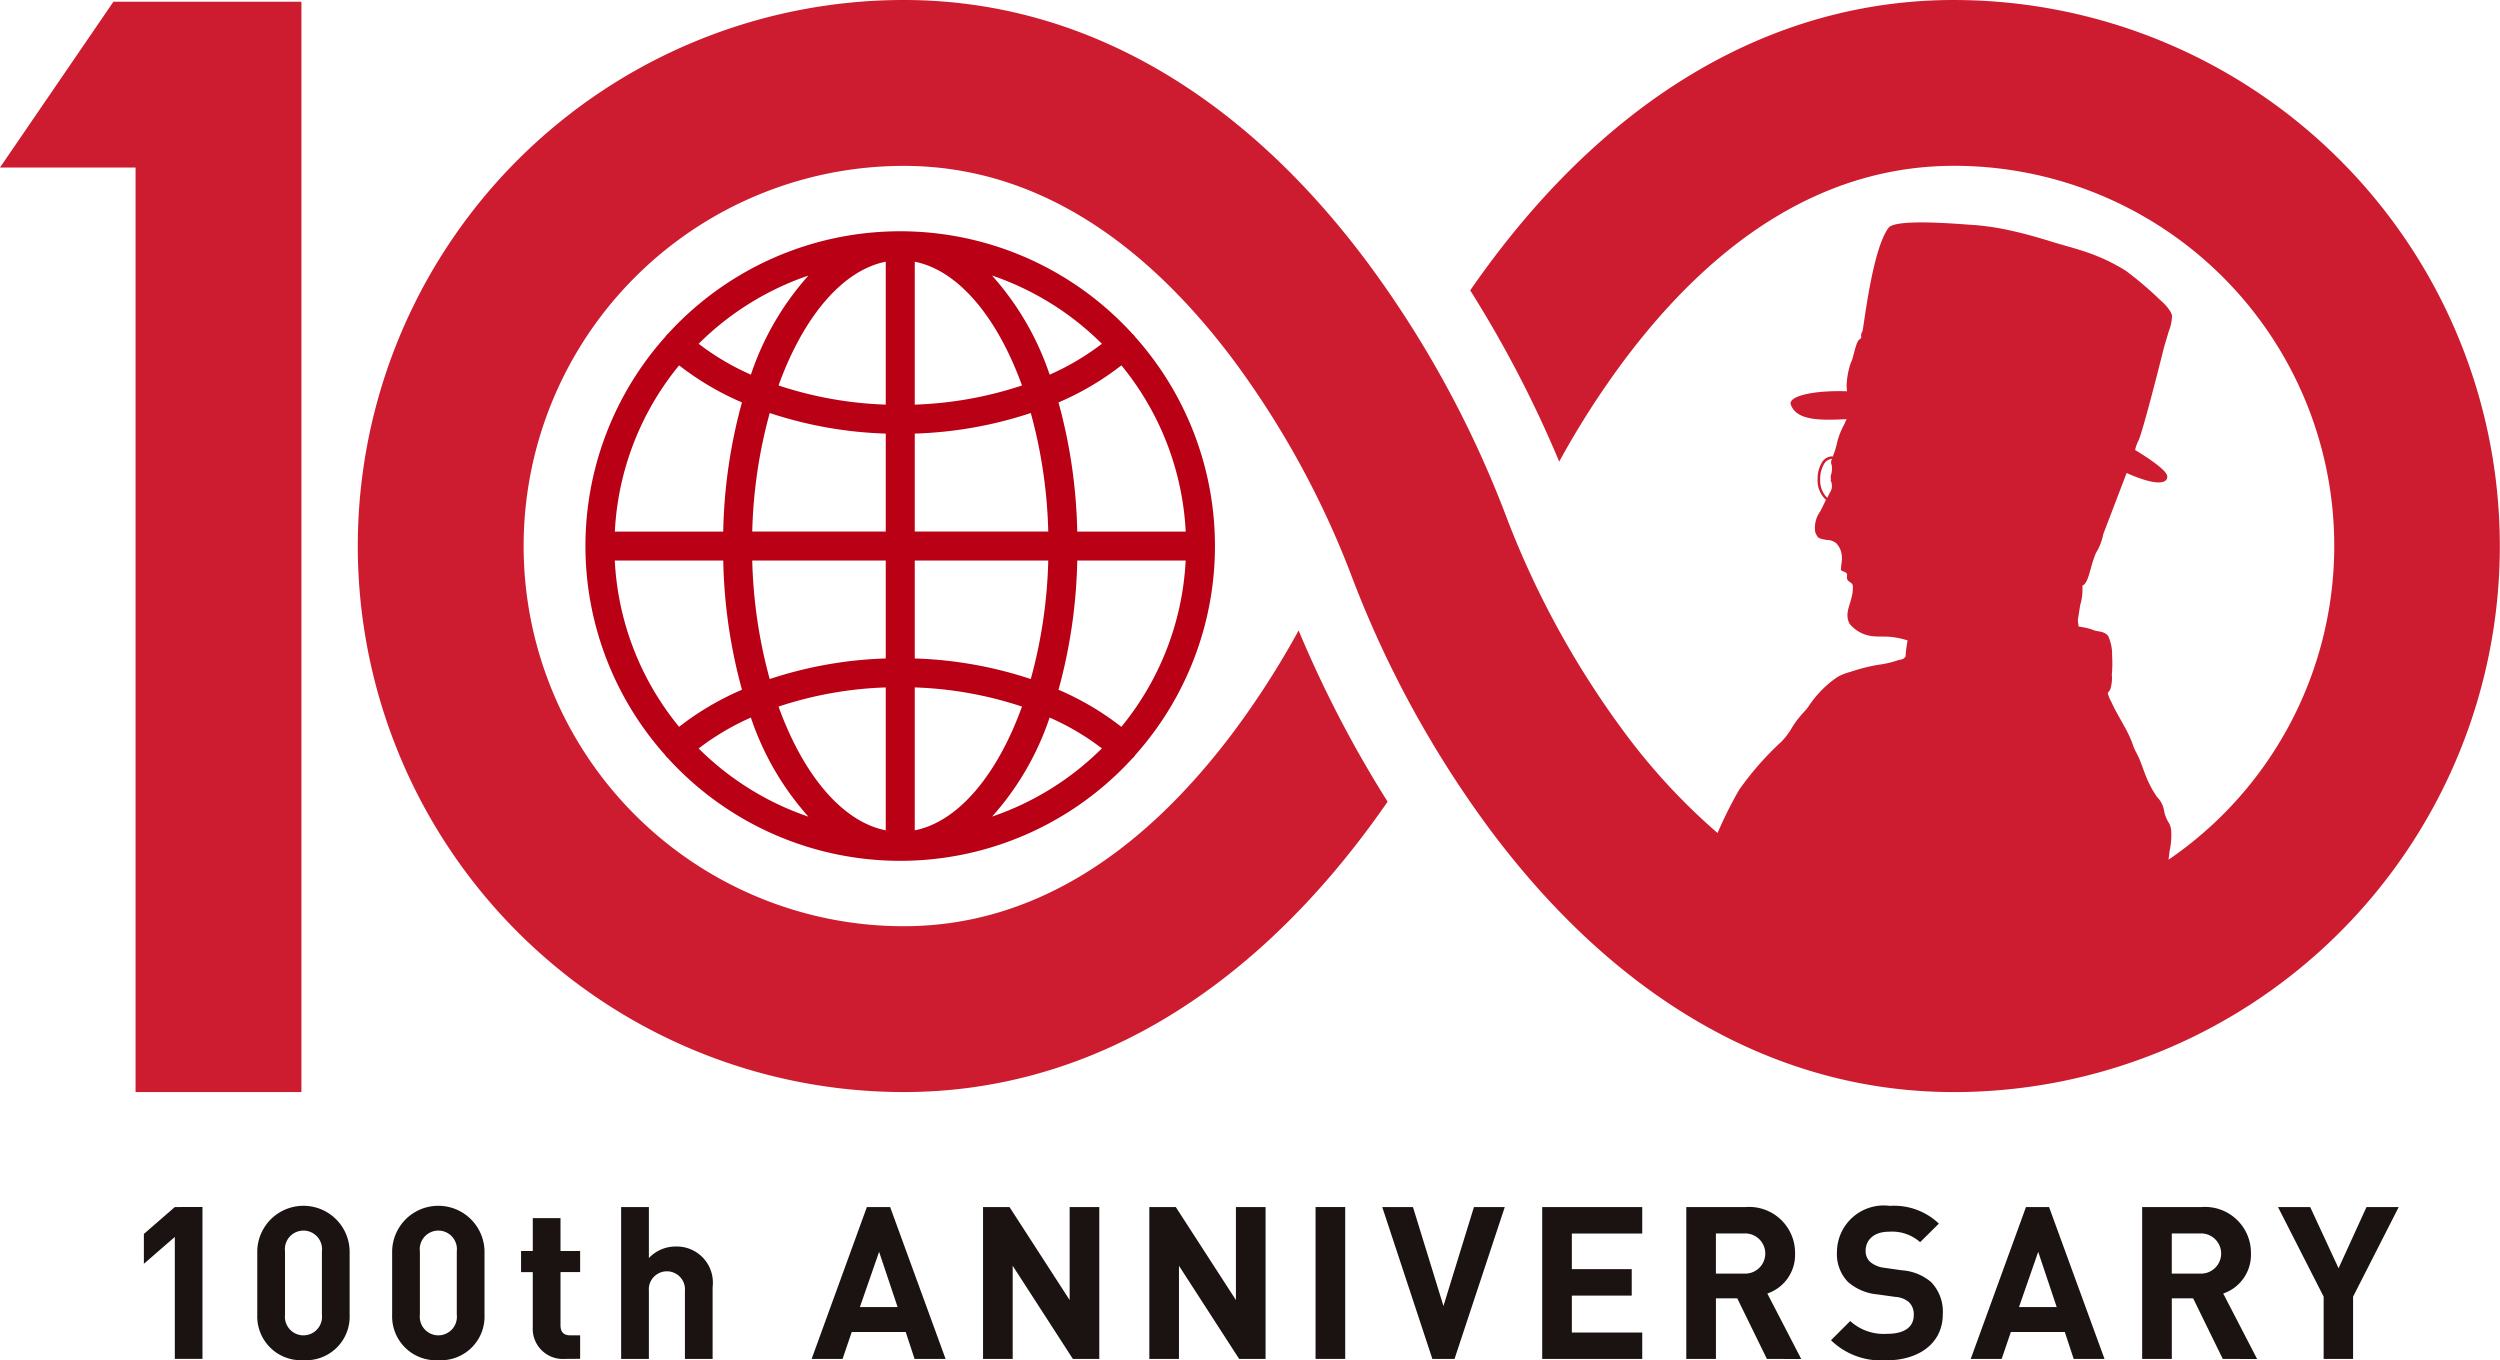 <svg id="グループ_21775" data-name="グループ 21775" xmlns="http://www.w3.org/2000/svg" xmlns:xlink="http://www.w3.org/1999/xlink" width="112.732" height="61.335" viewBox="0 0 112.732 61.335">
  <defs>
    <clipPath id="clip-path">
      <rect id="長方形_8399" data-name="長方形 8399" width="112.732" height="61.335" fill="none"/>
    </clipPath>
  </defs>
  <path id="パス_140820" data-name="パス 140820" d="M19.953,155.679l-1.395,1.212v1.347l1.395-1.212v5.5H21.2v-6.849Z" transform="translate(-12.07 -101.25)" fill="#1a1311"/>
  <g id="グループ_21726" data-name="グループ 21726">
    <g id="グループ_21725" data-name="グループ 21725" clip-path="url(#clip-path)">
      <path id="パス_140821" data-name="パス 140821" d="M35.269,162.478a1.975,1.975,0,0,1-2.088-2.039v-2.886a2.083,2.083,0,0,1,4.165,0v2.886a1.967,1.967,0,0,1-2.077,2.039m.827-4.906a.838.838,0,1,0-1.664,0v2.857a.837.837,0,1,0,1.664,0Z" transform="translate(-21.58 -101.143)" fill="#1a1311"/>
      <path id="パス_140822" data-name="パス 140822" d="M52.665,162.478a1.975,1.975,0,0,1-2.088-2.039v-2.886a2.083,2.083,0,0,1,4.165,0v2.886a1.967,1.967,0,0,1-2.077,2.039m.827-4.906a.838.838,0,1,0-1.664,0v2.857a.837.837,0,1,0,1.664,0Z" transform="translate(-32.894 -101.143)" fill="#1a1311"/>
      <path id="パス_140823" data-name="パス 140823" d="M69.18,163.458a1.359,1.359,0,0,1-1.452-1.433v-2.481H67.2v-.952h.529V157.11h1.25v1.481h.885v.952h-.885v2.4c0,.288.135.452.433.452h.452v1.058Z" transform="translate(-43.704 -102.181)" fill="#1a1311"/>
      <path id="パス_140824" data-name="パス 140824" d="M82.988,162.527v-3.059a.816.816,0,1,0-1.625,0v3.059H80.112v-6.848h1.251v2.3a1.655,1.655,0,0,1,1.2-.52,1.629,1.629,0,0,1,1.674,1.828v3.241Z" transform="translate(-52.103 -101.25)" fill="#1a1311"/>
      <path id="パス_140825" data-name="パス 140825" d="M109.317,162.527l-.4-1.212h-2.434l-.413,1.212h-1.395l2.491-6.848h1.049l2.5,6.848Zm-1.6-4.829-.866,2.491h1.7Z" transform="translate(-68.076 -101.25)" fill="#1a1311"/>
      <path id="パス_140826" data-name="パス 140826" d="M130.84,162.527l-2.713-4.2v4.2h-1.337v-6.848h1.193l2.712,4.194v-4.194h1.337v6.848Z" transform="translate(-82.462 -101.25)" fill="#1a1311"/>
      <path id="パス_140827" data-name="パス 140827" d="M152.285,162.527l-2.713-4.2v4.2h-1.337v-6.848h1.193l2.712,4.194v-4.194h1.337v6.848Z" transform="translate(-96.409 -101.25)" fill="#1a1311"/>
      <rect id="長方形_8398" data-name="長方形 8398" width="1.337" height="6.848" transform="translate(59.322 54.429)" fill="#1a1311"/>
      <path id="パス_140828" data-name="パス 140828" d="M181.534,162.527h-1l-2.26-6.848h1.385l1.375,4.463,1.375-4.463H183.8Z" transform="translate(-115.945 -101.25)" fill="#1a1311"/>
      <path id="パス_140829" data-name="パス 140829" d="M198.906,162.527v-6.848h4.511v1.193h-3.174v1.607h2.7v1.193h-2.7v1.664h3.174v1.193Z" transform="translate(-129.364 -101.25)" fill="#1a1311"/>
      <path id="パス_140830" data-name="パス 140830" d="M221.121,162.527l-1.337-2.732h-.961v2.732h-1.337v-6.848h2.684a2.071,2.071,0,0,1,2.222,2.1,1.844,1.844,0,0,1-1.251,1.8l1.529,2.953Zm-1.039-5.656h-1.26v1.808h1.26a.906.906,0,1,0,0-1.808" transform="translate(-141.447 -101.25)" fill="#1a1311"/>
      <path id="パス_140831" data-name="パス 140831" d="M238.653,162.478a3.215,3.215,0,0,1-2.5-.9l.866-.866a2.241,2.241,0,0,0,1.654.577c.789,0,1.212-.3,1.212-.846a.762.762,0,0,0-.212-.577,1.02,1.02,0,0,0-.606-.241l-.828-.115a2.319,2.319,0,0,1-1.327-.567,1.808,1.808,0,0,1-.491-1.347,2.11,2.11,0,0,1,2.385-2.077,2.934,2.934,0,0,1,2.212.8l-.846.837a1.907,1.907,0,0,0-1.4-.472c-.712,0-1.058.394-1.058.866a.661.661,0,0,0,.2.491,1.179,1.179,0,0,0,.635.269l.808.115a2.266,2.266,0,0,1,1.308.529,1.919,1.919,0,0,1,.529,1.453c0,1.327-1.106,2.077-2.539,2.077" transform="translate(-153.588 -101.143)" fill="#1a1311"/>
      <path id="パス_140832" data-name="パス 140832" d="M258.81,162.527l-.4-1.212h-2.434l-.413,1.212h-1.395l2.491-6.848H257.7l2.5,6.848Zm-1.6-4.829-.866,2.491h1.7Z" transform="translate(-165.302 -101.25)" fill="#1a1311"/>
      <path id="パス_140833" data-name="パス 140833" d="M279.918,162.527l-1.337-2.732h-.961v2.732h-1.337v-6.848h2.684a2.071,2.071,0,0,1,2.222,2.1,1.844,1.844,0,0,1-1.251,1.8l1.529,2.953Zm-1.039-5.656h-1.26v1.808h1.26a.906.906,0,1,0,0-1.808" transform="translate(-179.687 -101.25)" fill="#1a1311"/>
      <path id="パス_140834" data-name="パス 140834" d="M297.19,159.719v2.809h-1.328v-2.809l-2.058-4.04h1.452l1.279,2.761,1.26-2.761h1.453Z" transform="translate(-191.083 -101.25)" fill="#1a1311"/>
      <path id="パス_140835" data-name="パス 140835" d="M5.114.225,0,7.7H6.113V49.39h7.479V.225Z" transform="translate(0 -0.147)" fill="#cd1b2f"/>
      <path id="パス_140836" data-name="パス 140836" d="M100.3,53.451a14.157,14.157,0,0,0,0-18.862.633.633,0,0,0-.058-.079.676.676,0,0,0-.058-.052,14.171,14.171,0,0,0-20.959,0,.7.7,0,0,0-.056.051.647.647,0,0,0-.057.078,14.158,14.158,0,0,0,0,18.865.632.632,0,0,0,.057.078.7.7,0,0,0,.056.051,14.171,14.171,0,0,0,20.963,0,.581.581,0,0,0,.054-.048.67.67,0,0,0,.059-.08M76.838,44.674h4.888a23.661,23.661,0,0,0,.845,5.826,12.822,12.822,0,0,0-2.836,1.672,12.822,12.822,0,0,1-2.9-7.5m2.9-8.8a12.82,12.82,0,0,0,2.835,1.672,23.661,23.661,0,0,0-.845,5.826H76.838a12.82,12.82,0,0,1,2.9-7.5m22.841,7.5H97.689a23.64,23.64,0,0,0-.845-5.825,12.825,12.825,0,0,0,2.836-1.672,12.827,12.827,0,0,1,2.9,7.5M89.054,37.643a17.066,17.066,0,0,1-4.834-.864c1.1-3.049,2.855-5.189,4.834-5.58Zm0,1.307v4.416h-6.02a22.144,22.144,0,0,1,.788-5.344,18.4,18.4,0,0,0,5.232.928m0,5.723V49.09a18.4,18.4,0,0,0-5.232.928,22.141,22.141,0,0,1-.788-5.344Zm0,5.723v6.444c-1.979-.391-3.735-2.531-4.834-5.58a17.066,17.066,0,0,1,4.834-.864m1.308,0a17.071,17.071,0,0,1,4.835.864c-1.1,3.049-2.855,5.189-4.835,5.58Zm0-1.308V44.674h6.02a22.124,22.124,0,0,1-.788,5.344,18.407,18.407,0,0,0-5.232-.928m0-5.723V38.95a18.407,18.407,0,0,0,5.232-.928,22.126,22.126,0,0,1,.788,5.344Zm0-5.723V31.2c1.98.391,3.735,2.531,4.835,5.58a17.071,17.071,0,0,1-4.835.864m6.082-1.353a12.8,12.8,0,0,0-2.6-4.47A12.9,12.9,0,0,1,98.8,34.9a11.463,11.463,0,0,1-2.355,1.393m-13.472,0A11.466,11.466,0,0,1,80.617,34.9a12.908,12.908,0,0,1,4.95-3.076,12.794,12.794,0,0,0-2.595,4.47m0,15.46a12.791,12.791,0,0,0,2.595,4.47,12.9,12.9,0,0,1-4.95-3.076,11.466,11.466,0,0,1,2.355-1.393m13.472,0A11.467,11.467,0,0,1,98.8,53.144a12.907,12.907,0,0,1-4.95,3.076,12.79,12.79,0,0,0,2.595-4.47m.4-1.251a23.643,23.643,0,0,0,.845-5.826h4.888a12.827,12.827,0,0,1-2.9,7.5A12.824,12.824,0,0,0,96.844,50.5" transform="translate(-49.113 -19.398)" fill="#ba0015"/>
      <path id="パス_140837" data-name="パス 140837" d="M118.124,0c-7.948,0-15.21,4.134-21,11.955q-.423.571-.815,1.139a52.349,52.349,0,0,1,4.013,7.722,38.943,38.943,0,0,1,2.918-4.555c4.364-5.828,9.372-8.784,14.886-8.784A17.137,17.137,0,0,1,127.8,38.765c.016-.134.03-.267.047-.4a3.117,3.117,0,0,0,.065-.975,1.026,1.026,0,0,0-.076-.246,1.554,1.554,0,0,1-.245-.621,1.13,1.13,0,0,0-.314-.588,4.582,4.582,0,0,1-.464-.853c-.124-.289-.214-.587-.337-.874-.085-.2-.207-.388-.274-.59-.232-.7-.688-1.3-.985-1.973a1.547,1.547,0,0,1-.159-.381c0-.033.079-.109.107-.16a1.7,1.7,0,0,0,.076-.686,5.413,5.413,0,0,0,.012-.858,1.967,1.967,0,0,0-.175-.878c-.164-.215-.405-.187-.635-.257a1.442,1.442,0,0,0-.268-.089,3.088,3.088,0,0,0-.43-.081c-.009-.053-.023-.164-.037-.289.034-.226.071-.451.105-.674a2.467,2.467,0,0,0,.1-.885c.216-.062.328-.612.388-.8a5.23,5.23,0,0,1,.221-.667,2.553,2.553,0,0,0,.335-.86l1.052-2.752c1.141.515,1.833.555,1.833.163,0-.256-.746-.771-1.451-1.2a1.816,1.816,0,0,1,.17-.462c.229-.584.951-3.428,1.1-4.035.071-.284.165-.56.243-.842a2.031,2.031,0,0,0,.152-.725.749.749,0,0,0-.13-.262,2.12,2.12,0,0,0-.38-.413,16.122,16.122,0,0,0-1.57-1.34,8.436,8.436,0,0,0-1.848-.865c-.486-.167-.985-.288-1.475-.441-.608-.189-1.214-.364-1.834-.5a11.321,11.321,0,0,0-1.847-.27c-.309-.015-3.356-.3-3.693.131-.755.976-1.13,4.583-1.185,4.674-.138.231.038.253-.133.364s-.287.909-.381,1.028a3.665,3.665,0,0,0-.2,1.067l.022.244c-1.529-.051-2.688.222-2.533.615.271.687,1.232.708,2.511.641-.045.095-.083.2-.127.279a3.265,3.265,0,0,0-.316.85,3.566,3.566,0,0,1-.18.559.5.5,0,0,0-.056-.008.554.554,0,0,0-.456.317,1.413,1.413,0,0,0-.171.719,1.181,1.181,0,0,0,.377.925c-.1.2-.213.436-.264.528a1.251,1.251,0,0,0-.219.928.912.912,0,0,0,.1.2c.065.087.207.121.444.152a.659.659,0,0,1,.4.144.93.93,0,0,1,.256.612c.015.21-.04.394-.043.594.065.078.218.084.262.164s-.02.172.027.268c.065.131.228.124.251.3a1.814,1.814,0,0,1-.066.535c-.1.414-.3.751-.081,1.163a1.547,1.547,0,0,0,1.155.567c.228.017.458,0,.687.022a3.6,3.6,0,0,1,.773.162,5.37,5.37,0,0,0-.094.725.338.338,0,0,1-.1.1c-.076.041-.188.045-.271.078a4.464,4.464,0,0,1-.842.192,7.828,7.828,0,0,0-1.28.325,2.457,2.457,0,0,0-.568.222,4.737,4.737,0,0,0-1.3,1.314c-.125.187-.284.324-.421.5a3.728,3.728,0,0,0-.362.515,3.328,3.328,0,0,1-.441.581,13.573,13.573,0,0,0-1.917,2.182c-.286.491-.543,1-.781,1.513-.067.144-.13.29-.195.435a28.08,28.08,0,0,1-4.23-4.58,40.561,40.561,0,0,1-5.261-9.593,47.557,47.557,0,0,0-6.205-11.433C85.979,4.134,78.716,0,70.769,0a24.622,24.622,0,1,0,0,49.244c7.947,0,15.21-4.134,21-11.955q.423-.571.815-1.139a52.367,52.367,0,0,1-4.013-7.722,38.914,38.914,0,0,1-2.918,4.554c-4.364,5.829-9.372,8.784-14.885,8.784a17.143,17.143,0,1,1,0-34.286c5.514,0,10.521,2.955,14.885,8.784a40.578,40.578,0,0,1,5.262,9.593,47.533,47.533,0,0,0,6.2,11.433c5.792,7.821,13.055,11.955,21,11.955a24.622,24.622,0,1,0,0-49.244M112.61,20.978c.056.321-.071.458-.044.563s-.023.122.009.151a.552.552,0,0,1-.051.53c-.02.035-.064.123-.116.228a1.1,1.1,0,0,1-.318-.83,1.313,1.313,0,0,1,.157-.664.455.455,0,0,1,.365-.264h.015l-.005.013a.286.286,0,0,0-.011.271" transform="translate(-30.013)" fill="#cd1b2f"/>
    </g>
  </g>
</svg>
